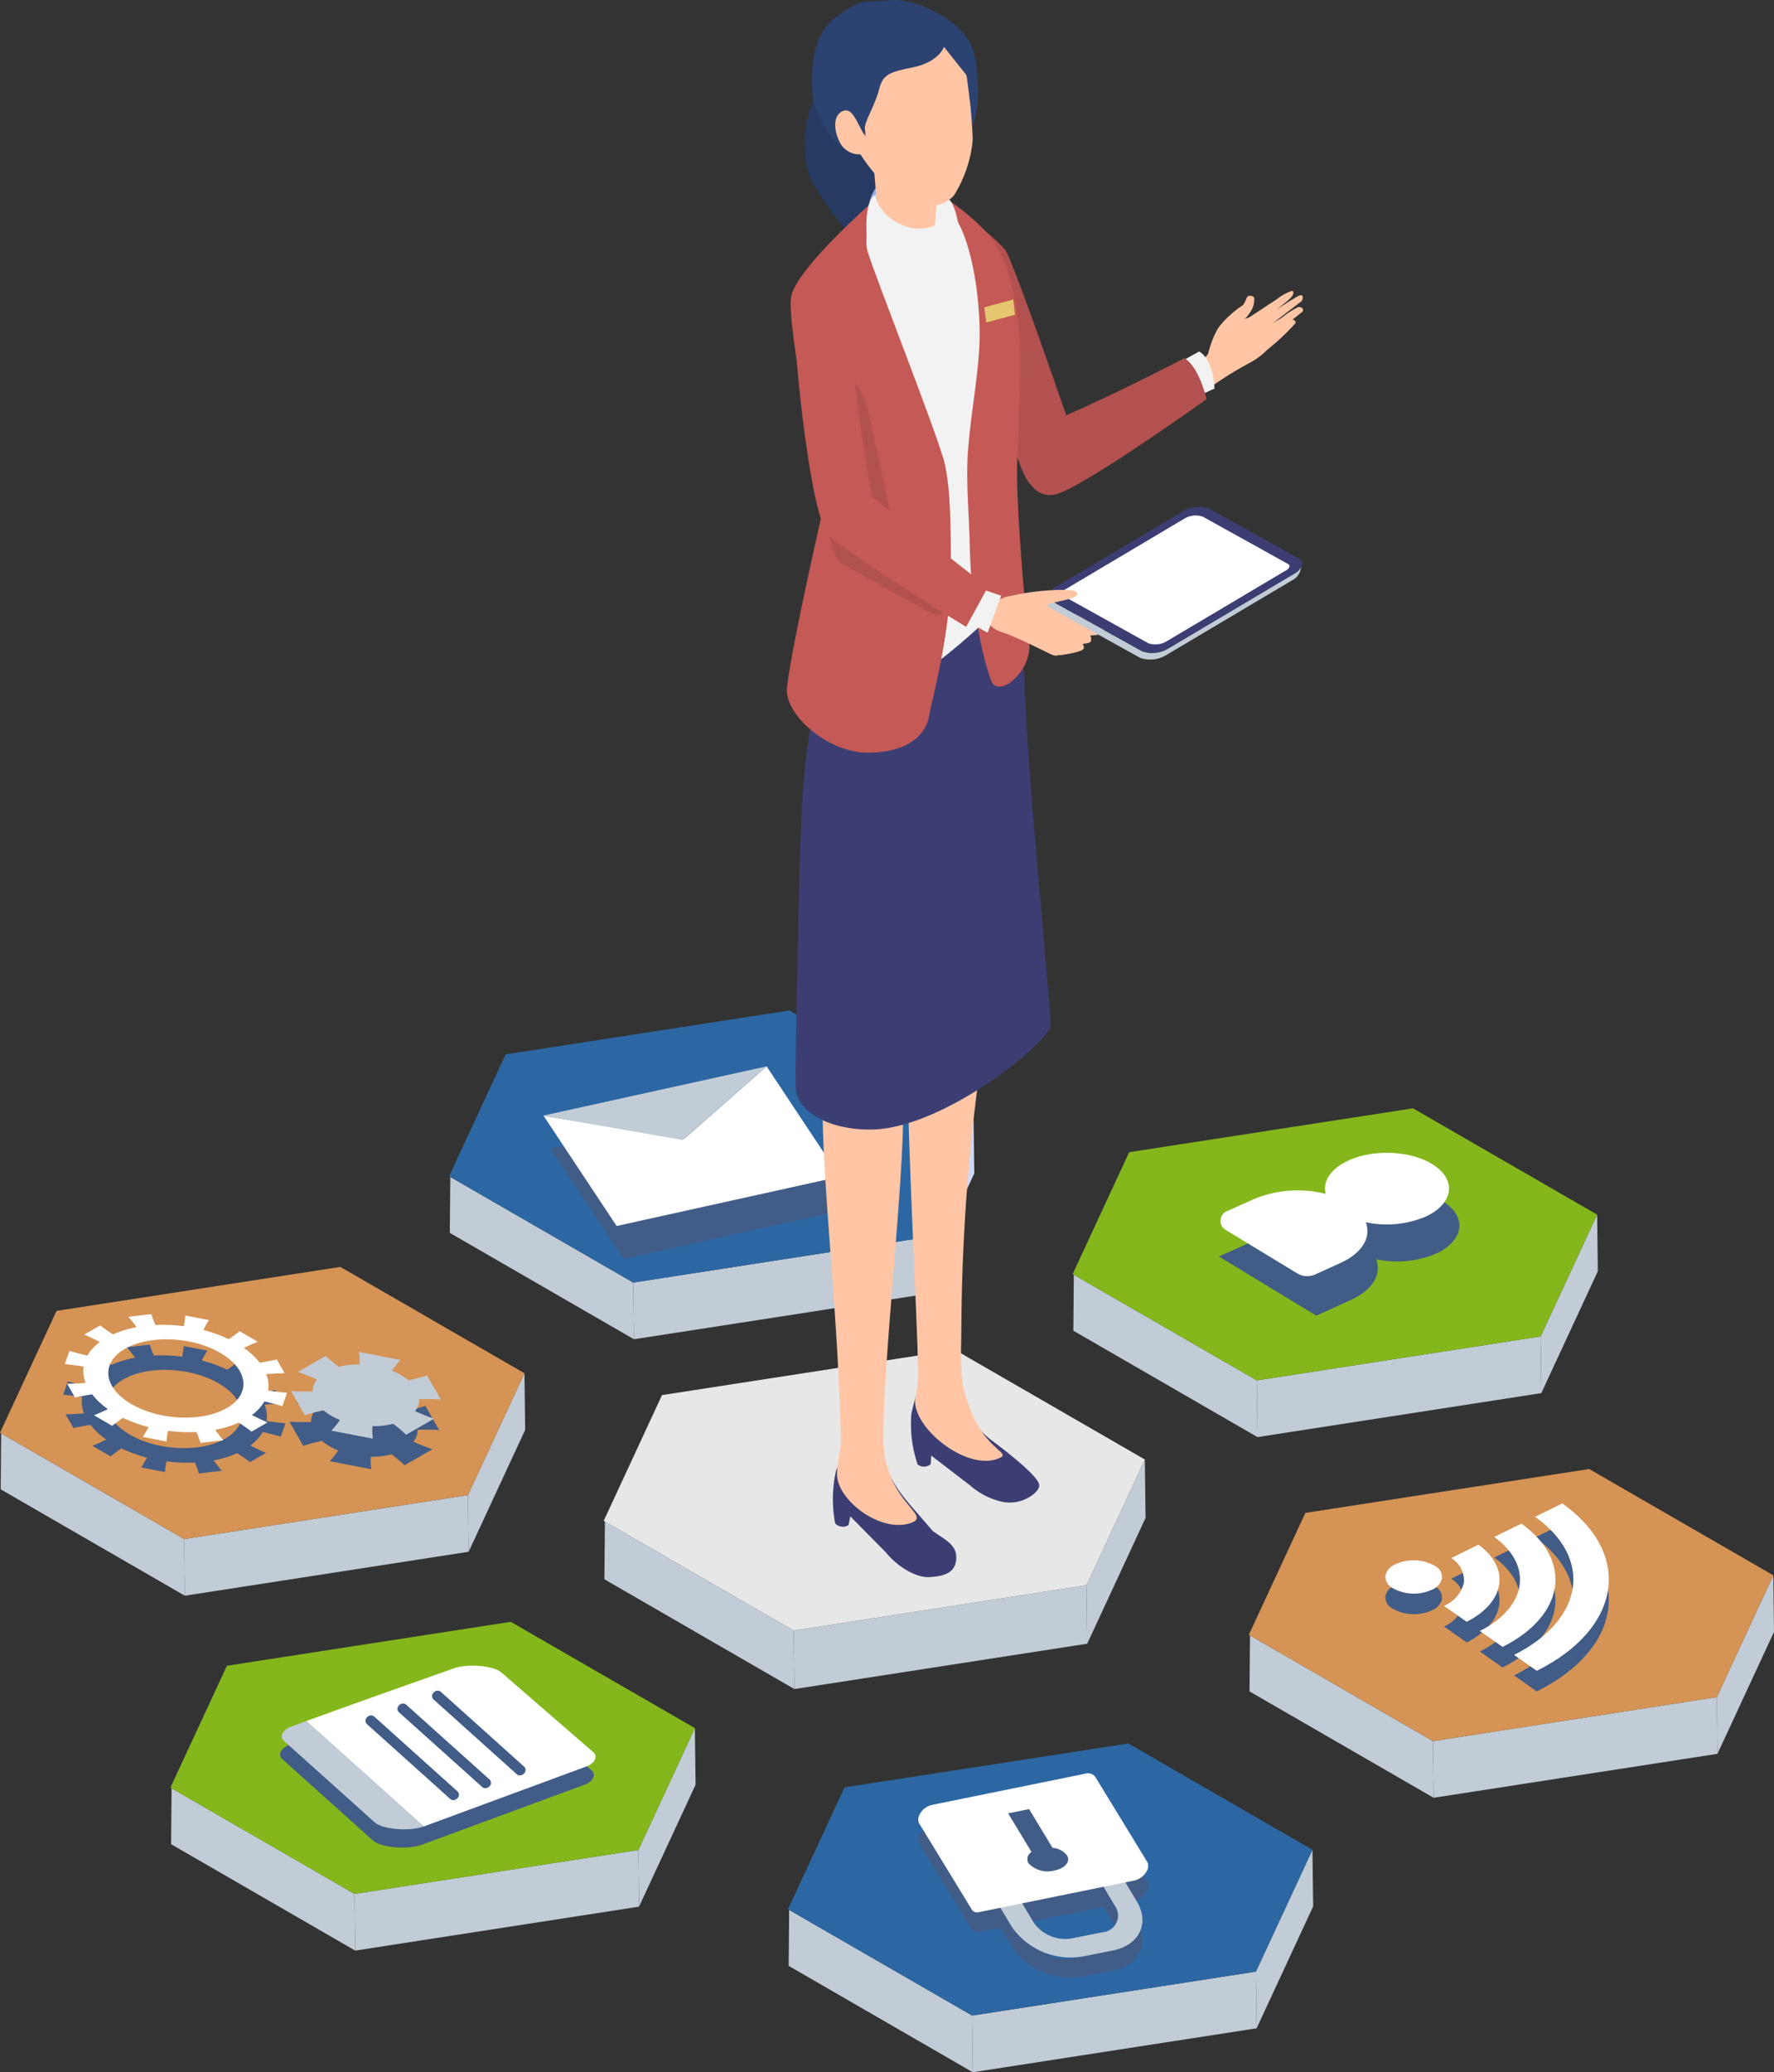 <svg xmlns="http://www.w3.org/2000/svg" xmlns:xlink="http://www.w3.org/1999/xlink" width="177.642" height="207.439" viewBox="0 0 177.642 207.439">
  <rect x="0" y="0" width="177.642" height="207.439" fill="#333333" stroke="none"/>
  <defs>
    <clipPath id="clip-path">
      <rect id="長方形_854" data-name="長方形 854" width="177.642" height="207.439" fill="none"/>
    </clipPath>
    <clipPath id="clip-path-2">
      <path id="パス_3811" data-name="パス 3811" d="M127.4,168.755c-.011,9.248,1.518,20.588,1.856,34.176.034,1.332-.4,2.182-.391,3.54-.089,2.538,4.3,6,7.4,4.932,2.258-.776-2.721-2.081-2.761-8.485-.053-8.6,2.909-33.156,1.674-34.907-.578-.82-2.319-1.3-4.008-1.3-1.918,0-3.769.615-3.77,2.041" transform="translate(-127.4 -166.714)" fill="none"/>
    </clipPath>
    <linearGradient id="linear-gradient" x1="-7.396" y1="2.178" x2="-7.338" y2="2.178" gradientUnits="objectBoundingBox">
      <stop offset="0" stop-color="#e69880"/>
      <stop offset="1" stop-color="#ffc5a4"/>
    </linearGradient>
    <clipPath id="clip-path-4">
      <path id="パス_3813" data-name="パス 3813" d="M140.619,163.477c-.009,8.105.892,23.519,1.048,30.547a11.767,11.767,0,0,1-.32,2.783c-.136,2.935,5.1,7.04,8.2,5.953,2.037-.714-1.739-.532-3.3-6.942-.446-1.832-.25-3.942-.251-7.087a196.77,196.77,0,0,1,2.123-26.923,2.75,2.75,0,0,0-2.725-1.447c-2.178,0-4.77,1.388-4.772,3.115" transform="translate(-140.619 -160.362)" fill="none"/>
    </clipPath>
    <linearGradient id="linear-gradient-2" x1="-8.285" y1="2.386" x2="-8.226" y2="2.386" xlink:href="#linear-gradient"/>
    <clipPath id="clip-path-6">
      <path id="パス_3816" data-name="パス 3816" d="M191.781,46.017a3.272,3.272,0,0,1-.35.7,10.829,10.829,0,0,0-2.029,1.728c-.381.6.683.6,1.086.527a4.431,4.431,0,0,0,1.706-1.617,2.116,2.116,0,0,0,.336-1.345c-.012-.11-.215-.208-.409-.208a.327.327,0,0,0-.34.21" transform="translate(-189.321 -45.807)" fill="none"/>
    </clipPath>
    <linearGradient id="linear-gradient-3" x1="-34.475" y1="54.79" x2="-34.293" y2="54.79" xlink:href="#linear-gradient"/>
    <clipPath id="clip-path-7">
      <path id="パス_3817" data-name="パス 3817" d="M193.092,53.276a.588.588,0,0,0-.2.7.634.634,0,0,0,.67.235c.2-.061.782-.351.994-.4l-.666-1.054a6.107,6.107,0,0,0-.8.516" transform="translate(-192.841 -52.76)" fill="none"/>
    </clipPath>
    <linearGradient id="linear-gradient-4" x1="-69.755" y1="114.101" x2="-69.393" y2="114.101" xlink:href="#linear-gradient"/>
    <clipPath id="clip-path-8">
      <path id="パス_3818" data-name="パス 3818" d="M193.3,51.436c-.248.171-.473.383-.385.618a.522.522,0,0,0,.579.26,3.867,3.867,0,0,0,.956-.229l-.415-1.009c-.187.1-.562.241-.736.361" transform="translate(-192.898 -51.075)" fill="none"/>
    </clipPath>
    <linearGradient id="linear-gradient-5" x1="-76.779" y1="136.969" x2="-76.381" y2="136.969" xlink:href="#linear-gradient"/>
    <clipPath id="clip-path-9">
      <path id="パス_3819" data-name="パス 3819" d="M198.75,45.737c-.445.152-4.3,2.7-4.517,2.921-.244.475-.319,1.3.308,1.008.328-.22,4.178-3.176,4.374-3.332.173-.139.26-.621-.034-.621a.4.4,0,0,0-.13.025" transform="translate(-194.055 -45.712)" fill="none"/>
    </clipPath>
    <linearGradient id="linear-gradient-6" x1="-23.819" y1="41.865" x2="-23.696" y2="41.865" xlink:href="#linear-gradient"/>
    <clipPath id="clip-path-10">
      <path id="パス_3820" data-name="パス 3820" d="M199.045,47.549a8.492,8.492,0,0,0-1.605,1.028c-.238.207-1.865,1.056-2.085,1.275-.242.476-.036,1.176.589.879.327-.222,3.242-2.463,3.489-2.693.23-.214.036-.494-.31-.494a.63.63,0,0,0-.077,0" transform="translate(-195.257 -47.544)" fill="none"/>
    </clipPath>
    <linearGradient id="linear-gradient-7" x1="-27.712" y1="50.713" x2="-27.57" y2="50.713" xlink:href="#linear-gradient"/>
    <clipPath id="clip-path-11">
      <path id="パス_3821" data-name="パス 3821" d="M198.349,49.545a5.279,5.279,0,0,0-1.1.823c-.178.195-1.622,1.246-1.783,1.448-.154.417.083.978.571.672a21.74,21.74,0,0,0,2.811-2.653c-.036-.215-.126-.316-.312-.316a.871.871,0,0,0-.192.026" transform="translate(-195.424 -49.519)" fill="none"/>
    </clipPath>
    <linearGradient id="linear-gradient-8" x1="-35.27" y1="53.565" x2="-35.09" y2="53.565" xlink:href="#linear-gradient"/>
    <clipPath id="clip-path-12">
      <path id="パス_3822" data-name="パス 3822" d="M189.19,49.1a1.612,1.612,0,0,1-1.025.04c-.209-.069-.331-.138-.791.126-.861.493-1.463,2.421-1.653,3.178s-2.661,1.691-2.661,1.691l1.871,2.482a34.986,34.986,0,0,1,4.839-3.131,7.237,7.237,0,0,0,2.3-1.856l-1.048-3.243c-.8.337-1.544.634-1.838.712" transform="translate(-183.061 -48.384)" fill="none"/>
    </clipPath>
    <linearGradient id="linear-gradient-9" x1="-13.126" y1="21.405" x2="-13.055" y2="21.405" xlink:href="#linear-gradient"/>
    <clipPath id="clip-path-13">
      <path id="パス_3823" data-name="パス 3823" d="M196.321,45.853c-.079.06-1.518.989-2.815,1.853,0,0,.517.881.75.763s2.941-2.3,3.073-2.408c.253-.212.721-.618.59-.942a.125.125,0,0,0-.129-.07,4.582,4.582,0,0,0-1.469.8" transform="translate(-193.506 -45.05)" fill="none"/>
    </clipPath>
    <linearGradient id="linear-gradient-10" x1="-27.526" y1="50.411" x2="-27.384" y2="50.411" xlink:href="#linear-gradient"/>
    <clipPath id="clip-path-15">
      <path id="パス_3832" data-name="パス 3832" d="M135.736,30.4c1.666,2.233,3.4,2.231,5.628,1.991a5.3,5.3,0,0,0,.207-1.336c-.023-.915.388-2.247.406-3.326.008-.491-6.56-1.321-6.56-1.321Z" transform="translate(-135.417 -26.404)" fill="none"/>
    </clipPath>
    <linearGradient id="linear-gradient-11" x1="-13.326" y1="30.578" x2="-13.227" y2="30.578" xlink:href="#linear-gradient"/>
    <clipPath id="clip-path-16">
      <path id="パス_3833" data-name="パス 3833" d="M130.209,4.5c-6.274,3.619-1.878,7.348.708,11.822a18.656,18.656,0,0,0,2.345,3.015c.73.677,4.4,2.438,5.162,2.343a3.026,3.026,0,0,0,2-1.013,12.533,12.533,0,0,0,1.882-5.509c.008-.906-.213-3.376-.213-3.376s-.218-1.731-.308-2.477c-.5-4.184-3.349-6.2-6.662-6.2a9.937,9.937,0,0,0-4.918,1.4" transform="translate(-126.994 -3.105)" fill="none"/>
    </clipPath>
    <linearGradient id="linear-gradient-12" x1="-4.299" y1="11.001" x2="-4.264" y2="11.001" xlink:href="#linear-gradient"/>
    <clipPath id="clip-path-18">
      <path id="パス_3835" data-name="パス 3835" d="M130.053,17.2c-.9.469-.808,1.94-.2,3.1a2.17,2.17,0,0,0,2.861.992c.9-.47-.107-1.106-.712-2.265-.509-.975-.9-1.934-1.55-1.934a.858.858,0,0,0-.4.109" transform="translate(-129.387 -17.088)" fill="none"/>
    </clipPath>
    <linearGradient id="linear-gradient-13" x1="-18.708" y1="42.059" x2="-18.563" y2="42.059" xlink:href="#linear-gradient"/>
    <clipPath id="clip-path-20">
      <path id="パス_3839" data-name="パス 3839" d="M163.562,95.075s.18,1.16.392,1.169c.772.034,5.293.138,5.694-.217.2-.18.16-.738-.334-.64-.109.021-.941-.074-1.983-.169-.943-.087-2.058-.173-2.966-.173-.293,0-.565.009-.8.03" transform="translate(-163.562 -95.045)" fill="none"/>
    </clipPath>
    <linearGradient id="linear-gradient-14" x1="-16.814" y1="109.218" x2="-16.711" y2="109.218" xlink:href="#linear-gradient"/>
    <clipPath id="clip-path-21">
      <path id="パス_3840" data-name="パス 3840" d="M161.937,98.178c.282-.034,3.337-.33,3.337-.33s2.487.043,2.539-.389c.023-.186.025-.5-.235-.6a20.714,20.714,0,0,0-3-.025,24.064,24.064,0,0,1-2.438-.112Z" transform="translate(-161.937 -96.721)" fill="none"/>
    </clipPath>
    <linearGradient id="linear-gradient-15" x1="-17.741" y1="99.42" x2="-17.631" y2="99.42" xlink:href="#linear-gradient"/>
    <clipPath id="clip-path-22">
      <path id="パス_3841" data-name="パス 3841" d="M163.925,98c-1.109.021-.794,1,.014,1.05s2.966.2,3.019-.231c.023-.186.078-.486-.182-.586-.359-.138-.967-.058-1.338-.162A11.909,11.909,0,0,0,164.029,98h-.1" transform="translate(-163.208 -97.999)" fill="none"/>
    </clipPath>
    <linearGradient id="linear-gradient-16" x1="-24.912" y1="115.073" x2="-24.759" y2="115.073" xlink:href="#linear-gradient"/>
    <clipPath id="clip-path-23">
      <path id="パス_3842" data-name="パス 3842" d="M164.871,99.552a2.913,2.913,0,0,1-.621.083,12.713,12.713,0,0,0-1.487.29c-1.072.284.473.9.9.824s2.348-.314,2.3-.746c-.022-.186-.1-.494-.371-.528a.973.973,0,0,0-.117-.007,3.24,3.24,0,0,0-.6.084" transform="translate(-162.392 -99.468)" fill="none"/>
    </clipPath>
    <linearGradient id="linear-gradient-17" x1="-24.137" y1="105.094" x2="-23.987" y2="105.094" xlink:href="#linear-gradient"/>
    <clipPath id="clip-path-24">
      <path id="パス_3843" data-name="パス 3843" d="M152.675,94.644a2.794,2.794,0,0,0,1.739,1.281c2.252.809,5.3,2.54,5.1,2.262.152.127.462.021.688-.173s.371-.475.193-.695c-.017-.021.434.009.6-.192.187-.22.041-.747.041-.747a3.9,3.9,0,0,0,.746-.481c.217-.217.092-.752-.089-1.047a7.806,7.806,0,0,0-5.224-2.619c-.167-.013-.33-.019-.485-.019-2.721,0-3.689,1.873-3.313,2.43" transform="translate(-152.597 -92.214)" fill="none"/>
    </clipPath>
    <linearGradient id="linear-gradient-18" x1="-10.134" y1="23.647" x2="-10.067" y2="23.647" xlink:href="#linear-gradient"/>
    <clipPath id="clip-path-26">
      <path id="パス_3849" data-name="パス 3849" d="M155.5,92.107c-.747.61,3.836,2.136,4.354,1.97s-.4-.761-.037-1.2c.3-.363,3.4-.56,2.985-1.267-.113-.191-.673-.265-1.437-.265a24.43,24.43,0,0,0-5.865.765" transform="translate(-155.419 -91.342)" fill="none"/>
    </clipPath>
    <linearGradient id="linear-gradient-19" x1="-11.786" y1="51.15" x2="-11.71" y2="51.15" xlink:href="#linear-gradient"/>
  </defs>
  <g id="realization_img_03" transform="translate(0 0)">
    <path id="パス_3754" data-name="パス 3754" d="M147.725,172.948l-5.661,12.194.069,5.675,5.661-12.2Z" transform="translate(-50.234 -61.154)" fill="#ced8f2"/>
    <path id="パス_3755" data-name="パス 3755" d="M126.518,191.813l-28.421,4.4.069,5.675,28.421-4.4Z" transform="translate(-34.687 -67.824)" fill="#c1ccd6"/>
    <path id="パス_3756" data-name="パス 3756" d="M88.049,192.836,69.73,182.263l-.048,5.6L88.118,198.51Z" transform="translate(-24.639 -64.447)" fill="#c1ccd6"/>
    <path id="パス_3757" data-name="パス 3757" d="M122.093,167.127l-5.661,12.194-28.421,4.4-18.32-10.573-.118-.07,5.661-12.2,28.422-4.393Z" transform="translate(-24.601 -55.332)" fill="#2c67a3"/>
    <path id="パス_3758" data-name="パス 3758" d="M107.616,170.215l7.319,11.039-22.341,4.94-7.319-11.039Z" transform="translate(-30.153 -60.187)" fill="#415c87"/>
    <path id="パス_3759" data-name="パス 3759" d="M106.542,165.141l7.319,11.039-22.341,4.94L84.2,170.082l14.046,2.345Z" transform="translate(-29.773 -58.393)" fill="#fff"/>
    <path id="パス_3760" data-name="パス 3760" d="M106.525,165.141l-8.42,7.374-13.951-2.446Z" transform="translate(-29.757 -58.393)" fill="#c1ccd6"/>
    <path id="パス_3761" data-name="パス 3761" d="M244.32,188.1l-5.661,12.194.069,5.675,5.661-12.2Z" transform="translate(-84.389 -66.511)" fill="#c1ccd6"/>
    <path id="パス_3762" data-name="パス 3762" d="M223.112,206.965l-28.421,4.4.069,5.675,28.421-4.4Z" transform="translate(-68.842 -73.182)" fill="#c1ccd6"/>
    <path id="パス_3763" data-name="パス 3763" d="M184.643,207.987l-18.319-10.573-.048,5.6,18.437,10.649Z" transform="translate(-58.795 -69.805)" fill="#c1ccd6"/>
    <path id="パス_3764" data-name="パス 3764" d="M218.687,182.278l-5.661,12.194-28.421,4.4L166.286,188.3l-.118-.07,5.661-12.2,28.421-4.393Z" transform="translate(-58.757 -60.69)" fill="#84b71b"/>
    <g id="グループ_112880" data-name="グループ 112880" transform="translate(0 0)">
      <g id="グループ_112879" data-name="グループ 112879" clip-path="url(#clip-path)">
        <path id="パス_3765" data-name="パス 3765" d="M204.572,191.21a10.04,10.04,0,0,0,5.965-.55c2.694-1.226,3.156-3.48,1.032-5.035s-6.028-1.822-8.721-.6c-1.814.825-2.611,2.118-2.292,3.348a11.411,11.411,0,0,0-7.191.524l-4.542,2.035,9.757,5.927,3.489-1.588c2.189-1,3.068-2.593,2.5-4.065" transform="translate(-66.767 -65.153)" fill="#415c87"/>
        <path id="パス_3766" data-name="パス 3766" d="M203.618,185.477a10.04,10.04,0,0,0,5.965-.55c2.694-1.226,3.156-3.48,1.032-5.035s-6.028-1.822-8.721-.6c-1.814.825-2.611,2.118-2.293,3.348a11.412,11.412,0,0,0-7.191.524l-2.73,1.223a1.043,1.043,0,0,0-.115,1.843l7.18,4.361a1.946,1.946,0,0,0,1.818.109l2.551-1.161c2.189-1,3.068-2.593,2.5-4.065" transform="translate(-66.853 -63.126)" fill="#fff"/>
        <path id="パス_3767" data-name="パス 3767" d="M271.613,243.957l-5.661,12.194.069,5.675,5.661-12.2Z" transform="translate(-94.04 -86.263)" fill="#c1ccd6"/>
        <path id="パス_3768" data-name="パス 3768" d="M250.405,262.822l-28.421,4.4.069,5.675,28.421-4.4Z" transform="translate(-78.493 -92.933)" fill="#c1ccd6"/>
        <path id="パス_3769" data-name="パス 3769" d="M211.936,263.845l-18.319-10.573-.049,5.6,18.437,10.65Z" transform="translate(-68.446 -89.556)" fill="#c1ccd6"/>
        <path id="パス_3770" data-name="パス 3770" d="M245.98,238.135,240.32,250.33l-28.421,4.4-18.32-10.573-.118-.07,5.661-12.2,28.422-4.393Z" transform="translate(-68.408 -80.441)" fill="#d59355"/>
        <path id="パス_3771" data-name="パス 3771" d="M243.952,244.689c-.462,3.031-2.874,5.962-7.128,8.083l-2.278-1.594c3.5-1.751,5.491-4.169,5.872-6.668s-.844-5.077-3.763-7.155l2.725-1.339c3.545,2.516,5.033,5.645,4.571,8.674" transform="translate(-82.935 -83.454)" fill="#415c87"/>
        <path id="パス_3772" data-name="パス 3772" d="M236.761,245.521c-.34,2.231-2.112,4.39-5.236,5.956l-2.275-1.593c2.371-1.2,3.716-2.842,3.975-4.543s-.567-3.454-2.538-4.871l2.722-1.338c2.6,1.855,3.692,4.158,3.352,6.389" transform="translate(-81.062 -84.557)" fill="#415c87"/>
        <path id="パス_3773" data-name="パス 3773" d="M229.214,246.4c-.212,1.393-1.312,2.741-3.25,3.723l-2.275-1.594a3.361,3.361,0,0,0,1.992-2.309,2.613,2.613,0,0,0-1.263-2.474l2.722-1.34c1.611,1.163,2.286,2.6,2.074,3.994" transform="translate(-79.096 -85.712)" fill="#415c87"/>
        <path id="パス_3774" data-name="パス 3774" d="M220.282,246.627a1.641,1.641,0,0,1-1.006,1.133,4.351,4.351,0,0,1-4.006-.2,1.274,1.274,0,0,1-.651-1.217,1.64,1.64,0,0,1,1.008-1.133,4.361,4.361,0,0,1,4.006.2,1.273,1.273,0,0,1,.648,1.217" transform="translate(-75.885 -86.567)" fill="#415c87"/>
        <path id="パス_3775" data-name="パス 3775" d="M243.952,241.5c-.462,3.031-2.874,5.962-7.128,8.083l-2.278-1.594c3.5-1.751,5.491-4.169,5.872-6.668s-.844-5.077-3.763-7.155l2.725-1.339c3.545,2.516,5.033,5.645,4.571,8.674" transform="translate(-82.935 -82.328)" fill="#fff"/>
        <path id="パス_3776" data-name="パス 3776" d="M236.761,242.336c-.34,2.231-2.112,4.39-5.236,5.956L229.25,246.7c2.371-1.2,3.716-2.842,3.975-4.543s-.567-3.454-2.538-4.871l2.722-1.338c2.6,1.855,3.692,4.158,3.352,6.389" transform="translate(-81.062 -83.43)" fill="#fff"/>
        <path id="パス_3777" data-name="パス 3777" d="M229.214,243.21c-.212,1.393-1.312,2.741-3.25,3.723l-2.275-1.594a3.361,3.361,0,0,0,1.992-2.309,2.613,2.613,0,0,0-1.263-2.474l2.722-1.34c1.611,1.163,2.286,2.6,2.074,3.994" transform="translate(-79.096 -84.586)" fill="#fff"/>
        <path id="パス_3778" data-name="パス 3778" d="M220.282,243.442a1.64,1.64,0,0,1-1.006,1.133,4.351,4.351,0,0,1-4.006-.2,1.274,1.274,0,0,1-.651-1.217,1.64,1.64,0,0,1,1.008-1.133,4.361,4.361,0,0,1,4.006.2,1.273,1.273,0,0,1,.648,1.217" transform="translate(-75.885 -85.441)" fill="#fff"/>
        <path id="パス_3779" data-name="パス 3779" d="M200.221,286.463l-5.661,12.194.069,5.675,5.661-12.2Z" transform="translate(-68.796 -101.293)" fill="#c1ccd6"/>
        <path id="パス_3780" data-name="パス 3780" d="M179.014,305.328l-28.421,4.4.069,5.675,28.421-4.4Z" transform="translate(-53.249 -107.963)" fill="#c1ccd6"/>
        <path id="パス_3781" data-name="パス 3781" d="M140.545,306.35l-18.319-10.573-.048,5.6,18.437,10.65Z" transform="translate(-43.202 -104.586)" fill="#c1ccd6"/>
        <path id="パス_3782" data-name="パス 3782" d="M174.589,280.641l-5.661,12.194-28.421,4.4-18.32-10.573-.118-.07,5.661-12.2L156.151,270Z" transform="translate(-43.164 -95.471)" fill="#2c67a3"/>
        <path id="パス_3783" data-name="パス 3783" d="M165.165,286.581l-5.177-8.474a.922.922,0,0,0-1.016-.334l-15.327,3.121c-.962.2-1.676,1.243-1.284,1.885l5.269,8.624a.634.634,0,0,0,.7.229l2.148-.438,1.14,1.9a7.171,7.171,0,0,0,7.105,2.978l3.04-.611c2.614-.526,3.686-2.72,2.386-4.887l-1.156-1.926.89-.182c.962-.2,1.675-1.243,1.284-1.885m-3.207,4.433a1.68,1.68,0,0,1-1.286,2.633l-3.04.612a3.859,3.859,0,0,1-3.828-1.6l-1.142-1.9,8.143-1.659Z" transform="translate(-50.3 -98.21)" fill="#415c87"/>
        <path id="パス_3784" data-name="パス 3784" d="M166.06,298c2.614-.526,3.686-2.72,2.386-4.887l-1.505-2.509-2.188.44,1.5,2.509a1.68,1.68,0,0,1-1.286,2.633l-3.04.611a3.86,3.86,0,0,1-3.828-1.6L156.6,292.68l-2.188.44,1.5,2.509a7.171,7.171,0,0,0,7.105,2.978Z" transform="translate(-54.599 -102.755)" fill="#c1ccd6"/>
        <path id="パス_3785" data-name="パス 3785" d="M143.646,277.784l15.326-3.121a.924.924,0,0,1,1.017.334l5.176,8.474c.392.642-.321,1.689-1.284,1.885l-15.552,3.167a.635.635,0,0,1-.7-.229l-5.268-8.624c-.393-.642.321-1.689,1.284-1.885" transform="translate(-50.3 -97.11)" fill="#fff"/>
        <path id="パス_3786" data-name="パス 3786" d="M158.206,285.578a2.627,2.627,0,0,0,2.608.729c1.066-.214,1.627-.889,1.253-1.506a2.018,2.018,0,0,0-1.449-.76l-2.346-3.875-2.1.422,2.346,3.875a.811.811,0,0,0-.314,1.115" transform="translate(-55.222 -99.066)" fill="#415c87"/>
        <path id="パス_3787" data-name="パス 3787" d="M104.55,267.624l-5.661,12.194.069,5.675,5.661-12.2Z" transform="translate(-34.967 -94.631)" fill="#c1ccd6"/>
        <path id="パス_3788" data-name="パス 3788" d="M83.342,286.489l-28.421,4.4.069,5.675,28.421-4.4Z" transform="translate(-19.42 -101.302)" fill="#c1ccd6"/>
        <path id="パス_3789" data-name="パス 3789" d="M44.873,287.511,26.554,276.938l-.048,5.6,18.437,10.65Z" transform="translate(-9.372 -97.925)" fill="#c1ccd6"/>
        <path id="パス_3790" data-name="パス 3790" d="M78.917,261.8,73.256,274l-28.421,4.4-18.32-10.573-.118-.07,5.661-12.2L60.48,251.16Z" transform="translate(-9.334 -88.81)" fill="#84b71b"/>
        <path id="パス_3791" data-name="パス 3791" d="M74.6,269.444l-9.238-8.008c-.77-.667-3.357-.886-4.732-.4-4.26,1.507-11.823,4.187-14.773,5.275l-1.531.565c-.852.316-1.193,1-.718,1.426l9.107,8.17c.771.694,3.471.919,4.864.405l.034-.012,16.263-6c.852-.316,1.2-1,.723-1.425" transform="translate(-15.345 -92.209)" fill="#415c87"/>
        <path id="パス_3792" data-name="パス 3792" d="M44.583,267.084s.573-.213,1.53-.564l11.756,10.553-.033.012c-1.393.514-4.093.288-4.865-.405l-9.106-8.17c-.476-.43-.134-1.11.718-1.426" transform="translate(-15.434 -94.241)" fill="#c1ccd6"/>
        <path id="パス_3793" data-name="パス 3793" d="M47.461,263.491c2.95-1.088,10.512-3.768,14.773-5.275,1.375-.486,3.962-.268,4.732.4l9.238,8.008c.48.429.129,1.109-.723,1.425l-16.264,6Z" transform="translate(-16.782 -91.212)" fill="#fff"/>
        <path id="パス_3794" data-name="パス 3794" d="M65.365,274.125a.415.415,0,0,1-.247-.1l-8.368-7.516a.471.471,0,0,1,.031-.678.515.515,0,0,1,.7-.078l8.368,7.517a.471.471,0,0,1-.031.678.575.575,0,0,1-.452.181" transform="translate(-20.021 -93.931)" fill="#415c87"/>
        <path id="パス_3795" data-name="パス 3795" d="M70.325,272.284a.419.419,0,0,1-.248-.1l-8.373-7.514a.471.471,0,0,1,.031-.678.514.514,0,0,1,.7-.078l8.373,7.514a.471.471,0,0,1-.031.678.574.574,0,0,1-.452.181" transform="translate(-21.773 -93.281)" fill="#415c87"/>
        <path id="パス_3796" data-name="パス 3796" d="M75.682,270.3a.417.417,0,0,1-.248-.1l-8.368-7.516A.471.471,0,0,1,67.1,262a.513.513,0,0,1,.7-.078l8.368,7.516a.471.471,0,0,1-.031.678.574.574,0,0,1-.452.181" transform="translate(-23.669 -92.577)" fill="#415c87"/>
        <path id="パス_3797" data-name="パス 3797" d="M78.151,212.666,72.491,224.86l.069,5.675,5.661-12.2Z" transform="translate(-25.633 -75.198)" fill="#c1ccd6"/>
        <path id="パス_3798" data-name="パス 3798" d="M56.944,231.531l-28.421,4.4.069,5.675,28.421-4.4Z" transform="translate(-10.086 -81.869)" fill="#c1ccd6"/>
        <path id="パス_3799" data-name="パス 3799" d="M18.475,232.553.156,221.98l-.048,5.6,18.437,10.649Z" transform="translate(-0.038 -78.492)" fill="#c1ccd6"/>
        <path id="パス_3800" data-name="パス 3800" d="M52.519,206.844l-5.661,12.194-28.421,4.4L.117,212.865,0,212.8l5.661-12.2L34.081,196.2Z" transform="translate(0 -69.377)" fill="#d59355"/>
        <path id="パス_3801" data-name="パス 3801" d="M29.116,211c-.485.195-.945.4-1.392.621a7.225,7.225,0,0,1,1.589,1.481c.575-.1,1.148-.2,1.705-.326l.787,1.376c-.624.014-1.238.045-1.845.086a3.289,3.289,0,0,1,.2,1.642c.623.092,1.249.175,1.884.24l-.467,1.324c-.592-.173-1.2-.326-1.8-.47a4.4,4.4,0,0,1-1.249,1.361c.5.257,1.017.506,1.556.745l-1.59.918c-.41-.312-.838-.612-1.279-.9a10.346,10.346,0,0,1-2.357.721c.247.351.513.7.807,1.045l-2.286.265a9.946,9.946,0,0,0-.411-1.091,16.213,16.213,0,0,1-2.835-.118,7.7,7.7,0,0,0-.154,1.068l-2.377-.458a8.9,8.9,0,0,0,.57-.988,13.938,13.938,0,0,1-2.555-.922c-.376.258-.739.524-1.076.8l-1.825-1.059c.487-.193.947-.4,1.394-.62a7.055,7.055,0,0,1-1.586-1.482c-.575.1-1.148.2-1.71.326l-.782-1.376c.622-.012,1.238-.045,1.845-.086a3.237,3.237,0,0,1-.2-1.642c-.623-.093-1.252-.176-1.884-.241l.462-1.324c.6.173,1.2.327,1.8.471a4.449,4.449,0,0,1,1.249-1.365c-.5-.256-1.019-.5-1.555-.741l1.59-.918c.408.311.838.61,1.279.9a10.5,10.5,0,0,1,2.358-.718c-.248-.351-.511-.7-.81-1.047l2.291-.264a9.7,9.7,0,0,0,.41,1.091,16.3,16.3,0,0,1,2.836.117,7.845,7.845,0,0,0,.154-1.067l2.373.458a9.559,9.559,0,0,0-.566.988,14.031,14.031,0,0,1,2.553.924c.376-.258.739-.524,1.074-.8Zm-3.1,6.642c2.454-1.417,2.16-3.892-.657-5.528s-7.094-1.814-9.548-.4-2.16,3.895.657,5.531,7.091,1.813,9.548.394" transform="translate(-3.461 -73.632)" fill="#415c87"/>
        <path id="パス_3802" data-name="パス 3802" d="M56.6,216.937l.287-.065c.538-.129,1.067-.262,1.569-.431l1.376,2.413c-.729-.043-1.442-.041-2.156-.03a1.847,1.847,0,0,1-.421,1.2c.617.269,1.237.528,1.9.754l-2.787,1.609a13.913,13.913,0,0,0-1.295-1.1,8.013,8.013,0,0,1-2.079.24,5.511,5.511,0,0,0,.045,1.248l-4.163-.8a7.267,7.267,0,0,0,.86-1.074,6.167,6.167,0,0,1-1.657-.962c-.639.145-1.265.3-1.856.5l-1.377-2.414c.729.043,1.442.041,2.158.03a1.847,1.847,0,0,1,.42-1.2c-.616-.268-1.237-.527-1.9-.752l2.787-1.61a14.077,14.077,0,0,0,1.295,1.1,8,8,0,0,1,2.081-.24,5.55,5.55,0,0,0-.047-1.248l4.165.8a7.283,7.283,0,0,0-.862,1.072,6.21,6.21,0,0,1,1.659.963" transform="translate(-15.859 -75.704)" fill="#415c87"/>
        <path id="パス_3803" data-name="パス 3803" d="M29.361,206.272c-.485.195-.944.4-1.392.621a7.226,7.226,0,0,1,1.589,1.481c.575-.1,1.148-.2,1.705-.326l.787,1.376c-.624.014-1.238.045-1.845.086a3.289,3.289,0,0,1,.2,1.643c.623.092,1.249.175,1.884.24l-.467,1.324c-.592-.173-1.2-.326-1.8-.47a4.4,4.4,0,0,1-1.249,1.361c.5.257,1.017.506,1.556.745l-1.59.918c-.41-.312-.838-.612-1.279-.9a10.368,10.368,0,0,1-2.357.72c.247.351.513.7.807,1.045l-2.286.265a10.074,10.074,0,0,0-.41-1.091,16.215,16.215,0,0,1-2.836-.118,7.7,7.7,0,0,0-.154,1.068l-2.377-.458a8.842,8.842,0,0,0,.57-.988,13.955,13.955,0,0,1-2.555-.922c-.376.258-.739.524-1.076.8l-1.825-1.059c.487-.193.947-.4,1.394-.619a7.085,7.085,0,0,1-1.586-1.482c-.575.1-1.148.2-1.71.326l-.783-1.376c.622-.012,1.238-.045,1.845-.086a3.239,3.239,0,0,1-.2-1.643c-.623-.092-1.252-.176-1.884-.24l.462-1.324c.6.173,1.2.327,1.8.471a4.456,4.456,0,0,1,1.249-1.365c-.5-.256-1.019-.5-1.555-.741l1.59-.918c.408.311.838.61,1.279.9a10.5,10.5,0,0,1,2.358-.718c-.248-.351-.511-.7-.81-1.047l2.291-.264a9.581,9.581,0,0,0,.411,1.091,16.229,16.229,0,0,1,2.835.118,7.973,7.973,0,0,0,.154-1.068l2.372.458a9.56,9.56,0,0,0-.566.988,14.027,14.027,0,0,1,2.553.924c.376-.258.739-.524,1.074-.8Zm-3.1,6.642c2.454-1.417,2.16-3.892-.657-5.528s-7.094-1.814-9.548-.4-2.16,3.895.657,5.531,7.091,1.813,9.548.394" transform="translate(-3.548 -71.96)" fill="#fff"/>
        <path id="パス_3804" data-name="パス 3804" d="M56.848,212.208c.1-.021.192-.043.287-.065.538-.129,1.067-.262,1.569-.431l1.376,2.413c-.729-.043-1.442-.041-2.156-.03a1.847,1.847,0,0,1-.421,1.2c.617.269,1.237.528,1.9.754l-2.787,1.609a13.911,13.911,0,0,0-1.295-1.1,8.014,8.014,0,0,1-2.079.24,5.511,5.511,0,0,0,.045,1.248l-4.163-.8a7.268,7.268,0,0,0,.86-1.074,6.151,6.151,0,0,1-1.657-.962c-.639.145-1.265.3-1.856.5L45.1,213.289c.729.043,1.442.041,2.158.03a1.847,1.847,0,0,1,.42-1.2c-.616-.268-1.237-.527-1.9-.752l2.787-1.61a14.079,14.079,0,0,0,1.295,1.1,8,8,0,0,1,2.081-.24,5.55,5.55,0,0,0-.047-1.248l4.165.8a7.283,7.283,0,0,0-.862,1.072,6.21,6.21,0,0,1,1.659.963" transform="translate(-15.946 -74.032)" fill="#c1ccd6"/>
        <path id="パス_3805" data-name="パス 3805" d="M174.157,226.024l-5.841,12.583.071,5.855,5.842-12.59Z" transform="translate(-59.516 -79.921)" fill="#c1ccd6"/>
        <path id="パス_3806" data-name="パス 3806" d="M152.273,245.49l-29.327,4.54.072,5.856,29.327-4.54Z" transform="translate(-43.474 -86.805)" fill="#c1ccd6"/>
        <path id="パス_3807" data-name="パス 3807" d="M112.579,246.545l-18.9-10.91-.05,5.777L112.651,252.4Z" transform="translate(-33.106 -83.32)" fill="#c1ccd6"/>
        <path id="パス_3808" data-name="パス 3808" d="M147.708,220.017,141.867,232.6l-29.327,4.54-18.9-10.91-.122-.071,5.841-12.59,29.327-4.533Z" transform="translate(-33.067 -73.915)" fill="#e7e7e7"/>
        <path id="パス_3809" data-name="パス 3809" d="M129.834,13.605c1.344.926,3.646,4.822,3.273,7.732-.224,1.745-.867,8.238-1.756,8.139-1.605-.18-4.531-4.544-5.852-6.69s-1.114-7.422.78-9.344,2.211-.763,3.555.163" transform="translate(-44.078 -4.386)" fill="#263a62"/>
        <path id="パス_3810" data-name="パス 3810" d="M139.018,232.506c-3.076-3.6-3.626-3.83-5.34-7.8-1.246-.226-2.574-1.238-3.719.239l-.606,1.522a12.856,12.856,0,0,0-.091,5.3,1.061,1.061,0,0,0,1.332.165l.182-.873,3.557,3.6c.979,1.225,2.857,2.574,4.417,2.475s2.427-.493,2.606-1.584c.277-1.686-1.26-2.2-2.337-3.045" transform="translate(-45.627 -79.262)" fill="#3c3e73"/>
      </g>
    </g>
    <g id="グループ_112882" data-name="グループ 112882" transform="translate(82.352 107.765)">
      <g id="グループ_112881" data-name="グループ 112881" clip-path="url(#clip-path-2)">
        <rect id="長方形_855" data-name="長方形 855" width="11.134" height="45.756" transform="translate(-0.011 0)" fill="url(#linear-gradient)"/>
      </g>
    </g>
    <g id="グループ_112884" data-name="グループ 112884" transform="translate(0 0)">
      <g id="グループ_112883" data-name="グループ 112883" clip-path="url(#clip-path)">
        <path id="パス_3812" data-name="パス 3812" d="M149,220.034a17.513,17.513,0,0,1-3.882-4.844c-1.232-.053-2.649-.854-3.558.724l-.383,1.549a12.516,12.516,0,0,0,.615,5.132,1.035,1.035,0,0,0,1.307-.017l.06-.866,3.909,3a7.249,7.249,0,0,0,2.85,1.538,3.784,3.784,0,0,0,3.363-.585c.378-.29.714-.64.685-1.023-.083-1.055-4.966-4.607-4.966-4.607" transform="translate(-49.907 -76.002)" fill="#3c3e73"/>
      </g>
    </g>
    <g id="グループ_112886" data-name="グループ 112886" transform="translate(90.896 103.659)">
      <g id="グループ_112885" data-name="グループ 112885" clip-path="url(#clip-path-4)">
        <rect id="長方形_857" data-name="長方形 857" width="10.971" height="43.485" transform="translate(-0.009)" fill="url(#linear-gradient-2)"/>
      </g>
    </g>
    <g id="グループ_112888" data-name="グループ 112888" transform="translate(0 0)">
      <g id="グループ_112887" data-name="グループ 112887" clip-path="url(#clip-path)">
        <path id="パス_3814" data-name="パス 3814" d="M148.808,134.751c-.282-4.7-2.436-26.28-2.6-33.74a36.711,36.711,0,0,0-1.7-9.938c-4.663,4.489-17.428,3.92-17.444,4.375-.025.732-2.06,8.706-2.376,9.9a69.323,69.323,0,0,0-.875,9.3c-.189,4.232-.635,23.935-.55,26.436.082,2.408,3.429,4.3,7.736,4.185,7.253-.189,17.9-8.916,17.806-10.515" transform="translate(-43.583 -32.203)" fill="#3c3e73"/>
        <path id="パス_3815" data-name="パス 3815" d="M153.7,37.025a15.952,15.952,0,0,0-3.684-3.02s3.744,24.87,6.364,26.621,5.481-1.078,5.481-1.078-7.2-21.158-8.161-22.523" transform="translate(-53.045 -12.024)" fill="#b2514f"/>
      </g>
    </g>
    <g id="グループ_112890" data-name="グループ 112890" transform="translate(122.378 29.61)">
      <g id="グループ_112889" data-name="グループ 112889" clip-path="url(#clip-path-6)">
        <rect id="長方形_859" data-name="長方形 859" width="3.541" height="3.246" transform="translate(-0.3 0)" fill="url(#linear-gradient-3)"/>
      </g>
    </g>
    <g id="グループ_112892" data-name="グループ 112892" transform="translate(124.653 34.104)">
      <g id="グループ_112891" data-name="グループ 112891" clip-path="url(#clip-path-7)">
        <rect id="長方形_860" data-name="長方形 860" width="1.786" height="1.519" transform="translate(-0.07 0)" fill="url(#linear-gradient-4)"/>
      </g>
    </g>
    <g id="グループ_112894" data-name="グループ 112894" transform="translate(124.69 33.015)">
      <g id="グループ_112893" data-name="グループ 112893" clip-path="url(#clip-path-8)">
        <rect id="長方形_861" data-name="長方形 861" width="1.623" height="1.273" transform="translate(-0.068 0)" fill="url(#linear-gradient-5)"/>
      </g>
    </g>
    <g id="グループ_112896" data-name="グループ 112896" transform="translate(125.438 29.549)">
      <g id="グループ_112895" data-name="グループ 112895" clip-path="url(#clip-path-9)">
        <rect id="長方形_862" data-name="長方形 862" width="5.26" height="4.249" transform="translate(-0.14 0)" fill="url(#linear-gradient-6)"/>
      </g>
    </g>
    <g id="グループ_112898" data-name="グループ 112898" transform="translate(126.214 30.733)">
      <g id="グループ_112897" data-name="グループ 112897" clip-path="url(#clip-path-10)">
        <rect id="長方形_863" data-name="長方形 863" width="4.549" height="3.484" transform="translate(-0.143 0)" fill="url(#linear-gradient-7)"/>
      </g>
    </g>
    <g id="グループ_112900" data-name="グループ 112900" transform="translate(126.322 32.009)">
      <g id="グループ_112899" data-name="グループ 112899" clip-path="url(#clip-path-11)">
        <rect id="長方形_864" data-name="長方形 864" width="3.578" height="3.275" transform="translate(-0.107 0)" fill="url(#linear-gradient-8)"/>
      </g>
    </g>
    <g id="グループ_112902" data-name="グループ 112902" transform="translate(118.331 31.276)">
      <g id="グループ_112901" data-name="グループ 112901" clip-path="url(#clip-path-12)">
        <rect id="長方形_865" data-name="長方形 865" width="9.015" height="8.23" transform="translate(0 0)" fill="url(#linear-gradient-9)"/>
      </g>
    </g>
    <g id="グループ_112904" data-name="グループ 112904" transform="translate(125.083 29.121)">
      <g id="グループ_112903" data-name="グループ 112903" clip-path="url(#clip-path-13)">
        <rect id="長方形_866" data-name="長方形 866" width="4.544" height="3.537" transform="translate(0 0)" fill="url(#linear-gradient-10)"/>
      </g>
    </g>
    <g id="グループ_112906" data-name="グループ 112906" transform="translate(0 0)">
      <g id="グループ_112905" data-name="グループ 112905" clip-path="url(#clip-path)">
        <path id="パス_3824" data-name="パス 3824" d="M182.668,54.427c1.483.846,1.542,3.712,1.542,3.712l-4.131,1.9L177.018,57.6Z" transform="translate(-62.593 -19.245)" fill="#f2f2f2"/>
        <path id="パス_3825" data-name="パス 3825" d="M174.676,55.471c1.483.846,2.228,4.1,2.228,4.1s-10.938,7.832-14.579,9.351c-3.971,1.657-5.229-5.487-1.523-6.907,4.935-1.89,13.874-6.542,13.874-6.542" transform="translate(-56.078 -19.614)" fill="#b2514f"/>
        <path id="パス_3826" data-name="パス 3826" d="M124.991,42.408c.685-2.873,3.487-8.173,5.959-10.4l5.984-1.824s5.1,2.385,7.206,5.589,1.4,12.483.984,15.77.12,18.979.12,18.979-9.057,9.408-13.3,9.479c-4.381.074-4.69-11.918-4.86-19.843-.163-7.556-2.431-16.344-2.1-17.746" transform="translate(-44.185 -10.671)" fill="#f2f2f2"/>
        <path id="パス_3827" data-name="パス 3827" d="M144.048,29.26a22.5,22.5,0,0,1,5.686,4.355c2.388,2.662,2.988,7.1,3.257,10.063.274,3.01-.077,8.8-.2,13.035-.127,4.354.862,15.386,1.2,17.971S151.3,80.1,150.3,78.716c-.252-.348-2.117-5.968-2.264-13.955-.051-2.809-.391-6.24-.171-9.235.332-4.5,1.277-8.572,1.161-12.514-.178-6.128-1.822-10.9-2.986-11.26-1.548-.478-1.988-2.493-1.988-2.493" transform="translate(-50.935 -10.346)" fill="#c45955"/>
        <path id="パス_3828" data-name="パス 3828" d="M122.341,40.244c.625-2.622,6.691-8.125,8.947-10.161,0,0-1.911,3.611-1.323,5.673.652,2.286,7.1,18.568,7.729,21.273s.609,6.844.628,10.361c.036,6.612-1.988,13.567-2.163,14.81-.27,1.913-2.049,3.725-6.048,3.792s-8.505-3.781-8.207-6.527c.456-4.205,3.675-18.143,3.675-18.143s-3.864-18.457-3.238-21.079" transform="translate(-43.1 -10.637)" fill="#c45955"/>
        <path id="パス_3829" data-name="パス 3829" d="M143.65,30.677c1.006.37,1.414,4.988,1.414,4.988l-4.372,1.479s-3.2-4.492-2.814-5.851c.266-.948,4.765-.986,5.772-.617" transform="translate(-48.742 -10.77)" fill="#f2f2f2"/>
        <path id="パス_3830" data-name="パス 3830" d="M135.968,27.709a2.712,2.712,0,0,1,3.634.177c-.315.008-5.039,5.379-5.039,5.379s-.833-4.126,1.4-5.556" transform="translate(-47.528 -9.588)" fill="#99ace0"/>
        <path id="パス_3831" data-name="パス 3831" d="M144.7,8.313c-.409-2-11.593-2.287-11.593-2.287s-.112,10.8.62,11.444c1.536,1.353,6.194,2.008,8.735.139,1.347-.639,3.3-4.129,2.238-9.3" transform="translate(-47.065 -2.131)" fill="#2c4270"/>
      </g>
    </g>
    <g id="グループ_112908" data-name="グループ 112908" transform="translate(87.534 17.068)">
      <g id="グループ_112907" data-name="グループ 112907" clip-path="url(#clip-path-15)">
        <rect id="長方形_868" data-name="長方形 868" width="6.569" height="6.225" transform="translate(0 0)" fill="url(#linear-gradient-11)"/>
      </g>
    </g>
    <g id="グループ_112910" data-name="グループ 112910" transform="translate(82.089 2.007)">
      <g id="グループ_112909" data-name="グループ 112909" clip-path="url(#clip-path-16)">
        <rect id="長方形_869" data-name="長方形 869" width="18.384" height="18.673" transform="translate(-3.059 0)" fill="url(#linear-gradient-12)"/>
      </g>
    </g>
    <g id="グループ_112912" data-name="グループ 112912" transform="translate(0 0)">
      <g id="グループ_112911" data-name="グループ 112911" clip-path="url(#clip-path)">
        <path id="パス_3834" data-name="パス 3834" d="M127.975,1.874C130.882-.415,131.429.3,133.3.044c3.032-.421,7.748,2.231,8.582,4.855s.109,3.552.109,3.552L139,4.693s-.484,1.515-3.134,2.056c-2.166.442-2.981.636-3.351,2.151-.41,1.679-1.579,3.4-1.43,4.059,0,0,.48,2.741-1.675,2.121-1.586-.456-3.473-3.937-3.587-5.65-.269-4.041.663-6.381,2.154-7.555" transform="translate(-44.474 0)" fill="#2c4270"/>
      </g>
    </g>
    <g id="グループ_112914" data-name="グループ 112914" transform="translate(83.636 11.046)">
      <g id="グループ_112913" data-name="グループ 112913" clip-path="url(#clip-path-18)">
        <rect id="長方形_871" data-name="長方形 871" width="4.458" height="4.669" transform="translate(-0.233 0)" fill="url(#linear-gradient-13)"/>
      </g>
    </g>
    <g id="グループ_112916" data-name="グループ 112916" transform="translate(0 0)">
      <g id="グループ_112915" data-name="グループ 112915" clip-path="url(#clip-path)">
        <path id="パス_3836" data-name="パス 3836" d="M135.169,30.144c-.09.949,1.231,2.837,3.619,3.347a4.4,4.4,0,0,0,2.293-.251l.365.838-4.8,5.868s-1.533-2.75-2.052-3.925-.677-5.4.573-5.877" transform="translate(-47.456 -10.659)" fill="#f2f2f2"/>
        <path id="パス_3837" data-name="パス 3837" d="M125,51.814c.451-1.467,4.641,4.154,5.615,6.094s2.9,14.843,4.369,16.852c0,0,4.91,4.907,3.166,5.093-.582.061-9.2-4.987-9.733-5.257-2.152-1.081-3.869-21.316-3.418-22.782" transform="translate(-44.174 -18.236)" fill="#b2524f"/>
        <path id="パス_3838" data-name="パス 3838" d="M122.983,45.622c.451-1.467,5.709,5.284,5.709,5.284s1.6,15.685,3.065,17.693c0,0-2.975,2.279-5.127,1.2s-4.1-22.709-3.647-24.175" transform="translate(-43.463 -16.058)" fill="#c45955"/>
        <path id="長方形_1103" data-name="長方形 1103" d="M0,.776,2.9,0l.177,1.522L.189,2.3Z" transform="translate(98.563 29.985)" fill="#e6c66f"/>
      </g>
    </g>
    <g id="グループ_112918" data-name="グループ 112918" transform="translate(105.727 61.438)">
      <g id="グループ_112917" data-name="グループ 112917" clip-path="url(#clip-path-20)">
        <rect id="長方形_873" data-name="長方形 873" width="6.288" height="1.337" transform="translate(0 0)" fill="url(#linear-gradient-14)"/>
      </g>
    </g>
    <g id="グループ_112920" data-name="グループ 112920" transform="translate(104.676 62.521)">
      <g id="グループ_112919" data-name="グループ 112919" clip-path="url(#clip-path-21)">
        <rect id="長方形_874" data-name="長方形 874" width="5.9" height="1.458" transform="translate(0 -0.001)" fill="url(#linear-gradient-15)"/>
      </g>
    </g>
    <g id="グループ_112922" data-name="グループ 112922" transform="translate(105.498 63.347)">
      <g id="グループ_112921" data-name="グループ 112921" clip-path="url(#clip-path-22)">
        <rect id="長方形_875" data-name="長方形 875" width="4.219" height="1.252" transform="translate(-0.392 0)" fill="url(#linear-gradient-16)"/>
      </g>
    </g>
    <g id="グループ_112924" data-name="グループ 112924" transform="translate(104.97 64.297)">
      <g id="グループ_112923" data-name="グループ 112923" clip-path="url(#clip-path-23)">
        <rect id="長方形_876" data-name="長方形 876" width="4.32" height="1.362" transform="translate(-0.701 0)" fill="url(#linear-gradient-17)"/>
      </g>
    </g>
    <g id="グループ_112926" data-name="グループ 112926" transform="translate(98.639 59.608)">
      <g id="グループ_112925" data-name="グループ 112925" clip-path="url(#clip-path-24)">
        <rect id="長方形_877" data-name="長方形 877" width="9.704" height="6.251" transform="translate(-0.298 0)" fill="url(#linear-gradient-18)"/>
      </g>
    </g>
    <g id="グループ_112928" data-name="グループ 112928" transform="translate(0 0)">
      <g id="グループ_112927" data-name="グループ 112927" clip-path="url(#clip-path)">
        <path id="パス_3844" data-name="パス 3844" d="M148.909,90.4l3.5,1.2-1.356,3.71-3.557-1.977Z" transform="translate(-52.154 -31.965)" fill="#f2f2f2"/>
        <path id="パス_3845" data-name="パス 3845" d="M132.225,76.387l11.794,9.24-2.169,3.952s-9.2-5.549-13.348-8.789c-2.676-2.089.945-6.383,3.723-4.4" transform="translate(-45.106 -26.83)" fill="#c45955"/>
        <path id="パス_3846" data-name="パス 3846" d="M187.716,87.562a1.617,1.617,0,0,1-.778.838L174.4,95.842a3.09,3.09,0,0,1-2.683.308l-8.958-4.972a.586.586,0,0,1-.332-.711l-.195.663a.586.586,0,0,0,.332.712l8.958,4.971A3.085,3.085,0,0,0,174.2,96.5l12.539-7.443a1.621,1.621,0,0,0,.779-.838Z" transform="translate(-57.355 -30.962)" fill="#c1ccd6"/>
        <path id="パス_3847" data-name="パス 3847" d="M187.822,84.35a.586.586,0,0,0-.332-.712l-8.958-4.972a3.088,3.088,0,0,0-2.683.308L163.31,86.417a1.621,1.621,0,0,0-.779.838.586.586,0,0,0,.332.711l8.958,4.972a3.09,3.09,0,0,0,2.683-.308l12.54-7.443a1.617,1.617,0,0,0,.778-.838" transform="translate(-57.461 -27.75)" fill="#3c3e73"/>
        <path id="パス_3848" data-name="パス 3848" d="M186.974,85.261c.248-.147.337-.452.161-.549-1.736-.966-8.611-4.782-8.611-4.782a2.2,2.2,0,0,0-1.822.208l-12.217,7.253c-.17.1-.231.31-.111.378l8.733,4.851a2.2,2.2,0,0,0,1.823-.208l12.044-7.15" transform="translate(-58.1 -28.221)" fill="#fff"/>
      </g>
    </g>
    <g id="グループ_112930" data-name="グループ 112930" transform="translate(100.463 59.044)">
      <g id="グループ_112929" data-name="グループ 112929" clip-path="url(#clip-path-26)">
        <rect id="長方形_879" data-name="長方形 879" width="8.467" height="2.901" transform="translate(-0.665 0)" fill="url(#linear-gradient-19)"/>
      </g>
    </g>
  </g>
</svg>
